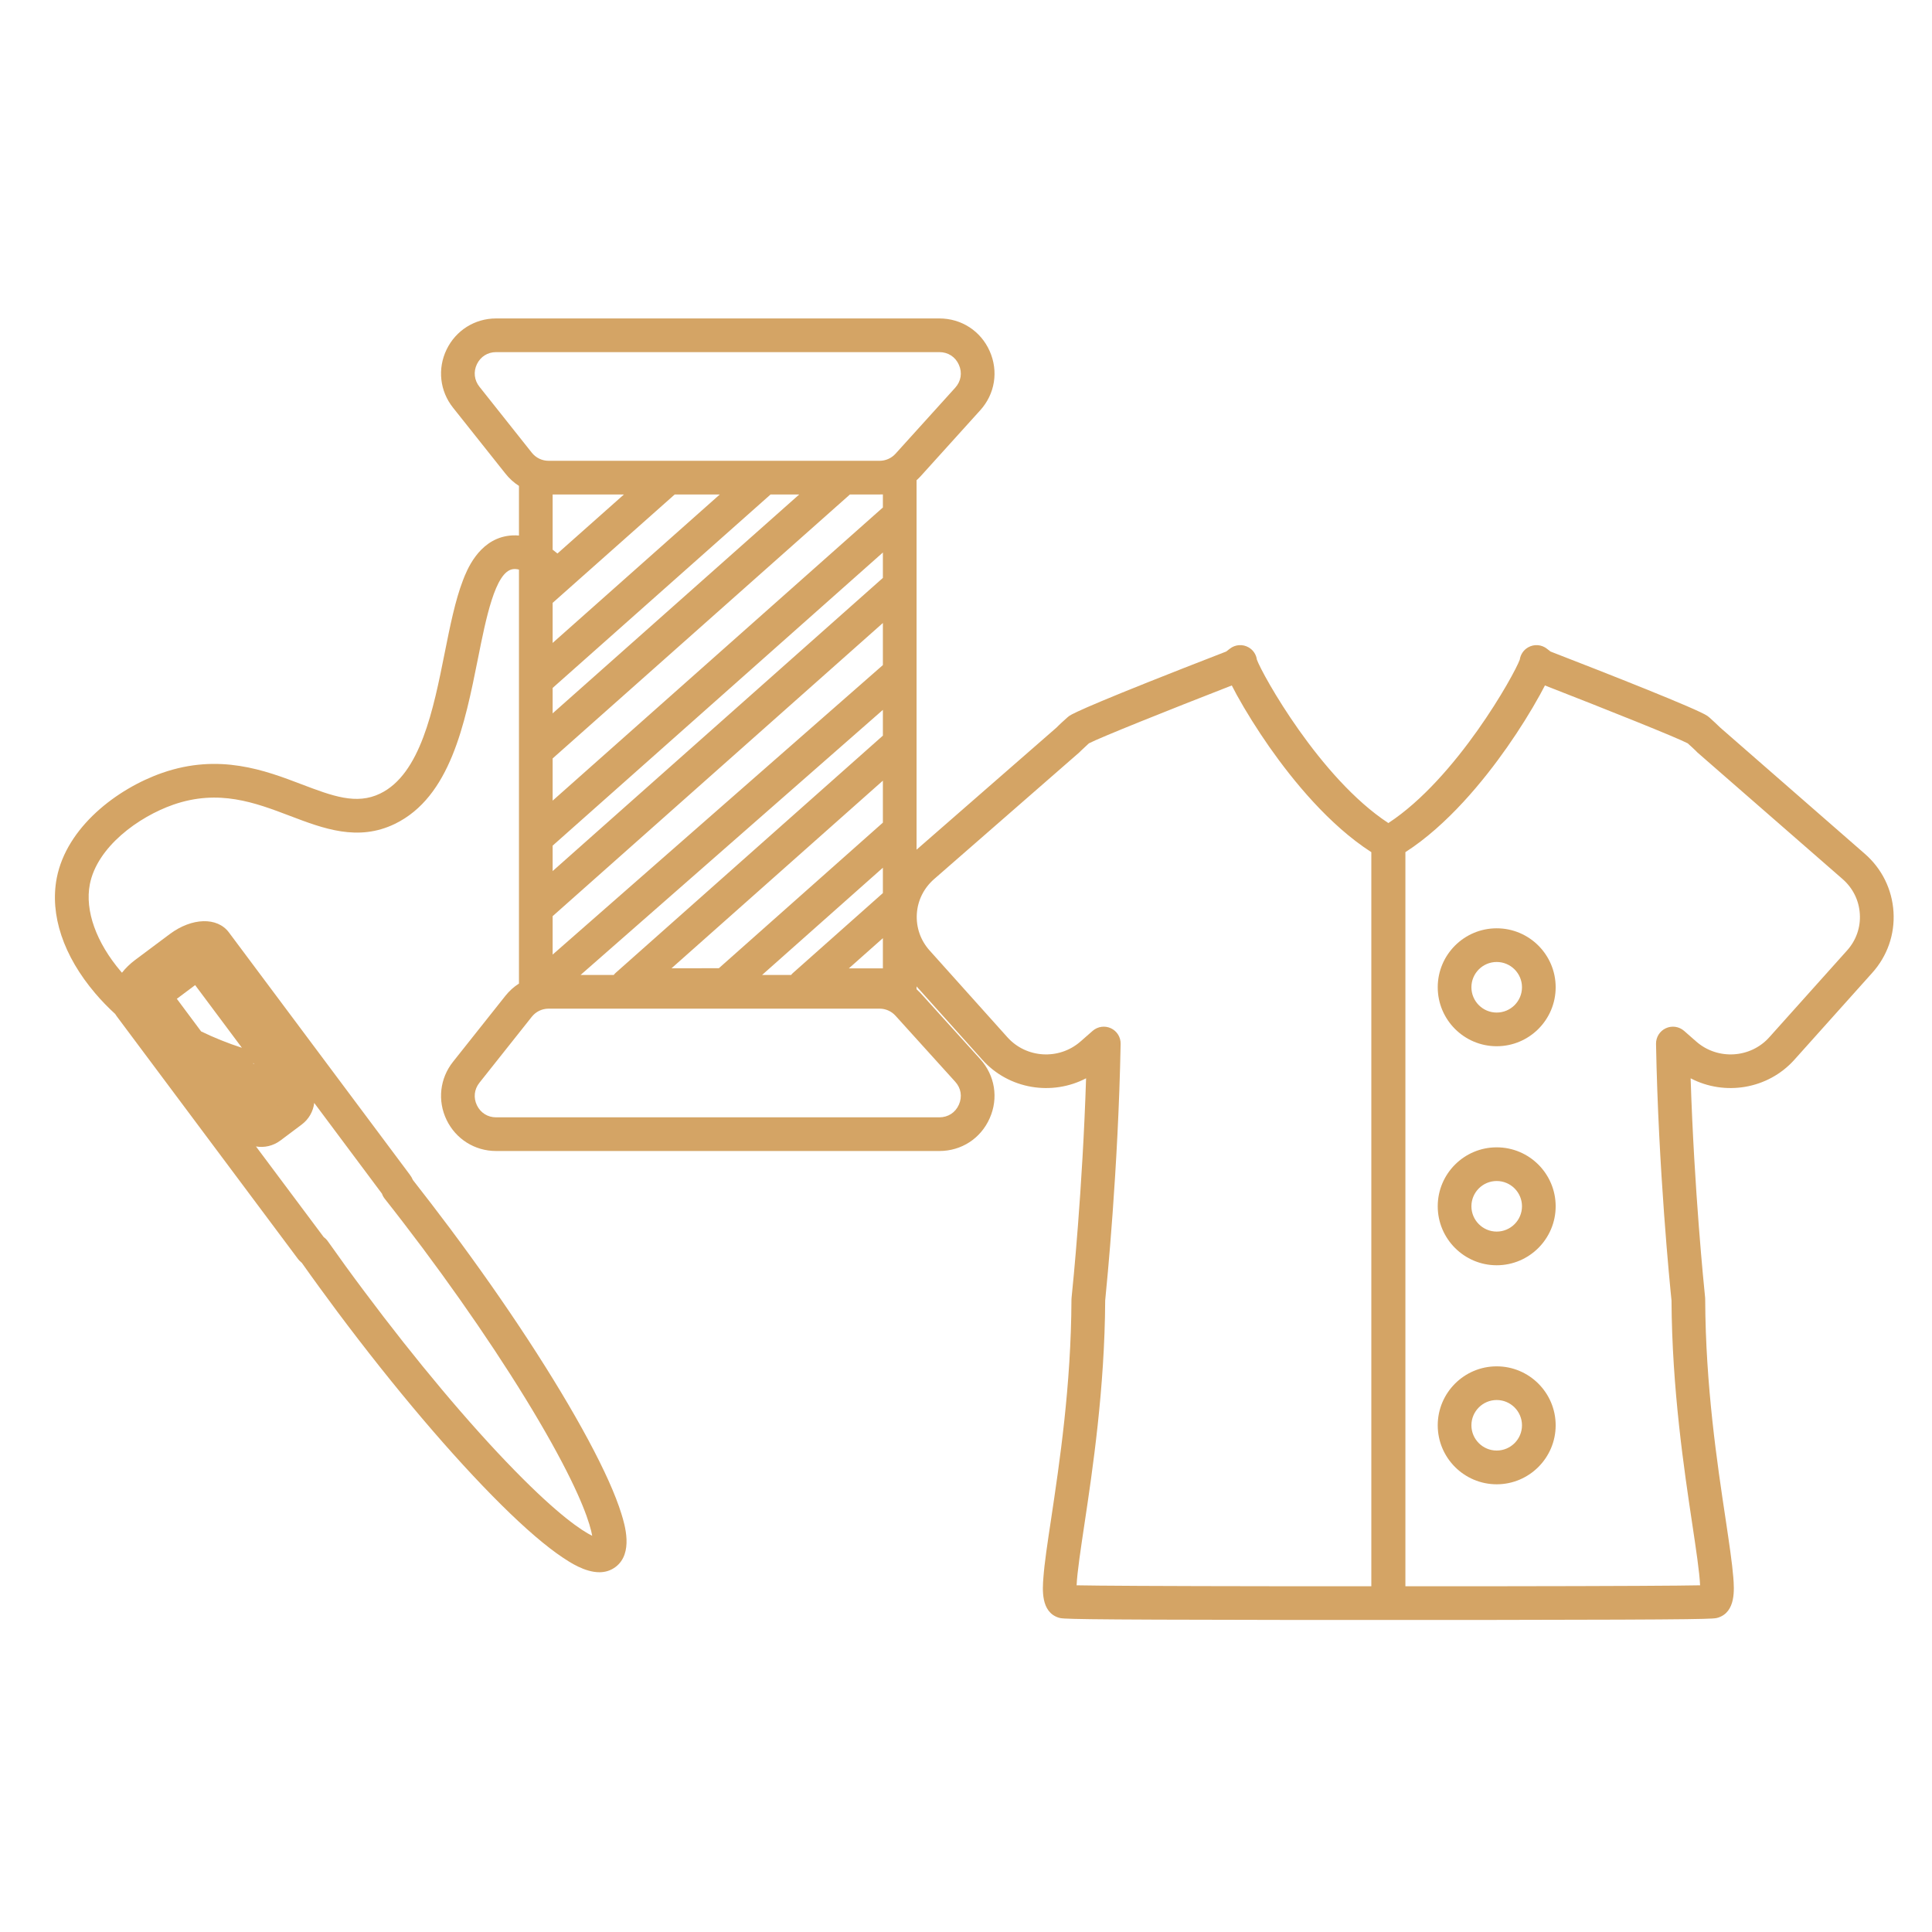 <svg xmlns="http://www.w3.org/2000/svg" xmlns:xlink="http://www.w3.org/1999/xlink" width="150" zoomAndPan="magnify" viewBox="0 0 112.5 112.5" height="150" preserveAspectRatio="xMidYMid meet" version="1.0"><defs><clipPath id="e8b653929e"><path d="M 3 18.496 L 110.418 18.496 L 110.418 94.656 L 3 94.656 Z M 3 18.496 " clip-rule="nonzero"/></clipPath><clipPath id="68fcf71491"><path d="M 14.031 62.684 L 16.227 62.684 L 16.227 64.477 L 14.031 64.477 Z M 14.031 62.684 " clip-rule="nonzero"/></clipPath><clipPath id="ced2b73393"><path d="M 16.203 63.32 C 15.23 64.812 14.336 64.512 14.113 64.215 C 13.965 63.914 14.113 63.02 14.41 62.797 C 14.711 62.57 15.906 62.871 15.906 62.871 " clip-rule="nonzero"/></clipPath><clipPath id="a1be094455"><path d="M 14.598 63.059 L 16.73 63.059 L 16.73 64.883 L 14.598 64.883 Z M 14.598 63.059 " clip-rule="nonzero"/></clipPath><clipPath id="8f7ebffc99"><path d="M 16.727 63.691 C 15.828 65.184 14.934 64.961 14.711 64.59 C 14.484 64.289 14.711 63.395 15.008 63.168 C 15.309 62.945 16.5 63.242 16.5 63.242 " clip-rule="nonzero"/></clipPath><clipPath id="b8e60d47b1"><path d="M 13.66 61.895 L 15.762 61.895 L 15.762 63.719 L 13.66 63.719 Z M 13.66 61.895 " clip-rule="nonzero"/></clipPath><clipPath id="30e2191cb4"><path d="M 15.754 62.57 C 14.859 64.066 13.965 63.766 13.738 63.469 C 13.59 63.168 13.738 62.199 14.039 61.973 C 14.336 61.75 15.531 62.125 15.531 62.125 " clip-rule="nonzero"/></clipPath></defs><g clip-path="url(#e8b653929e)"><path fill="#d4a465" d="M 98.781 60.656 L 98.059 60.023 C 97.766 59.77 97.352 59.711 97 59.875 C 96.645 60.039 96.426 60.395 96.43 60.781 C 96.566 68.078 97.238 74.82 97.332 75.727 C 97.359 80.871 98.07 85.617 98.543 88.762 C 98.75 90.145 98.965 91.562 98.996 92.312 C 97.781 92.336 94.559 92.359 86.887 92.367 L 81.836 92.367 L 81.836 49.621 C 84.289 48.043 86.398 45.453 87.766 43.5 C 88.473 42.492 89.148 41.41 89.676 40.449 C 89.785 40.25 89.879 40.074 89.961 39.914 C 93.668 41.359 97.66 42.957 98.277 43.285 C 98.395 43.387 98.656 43.633 98.742 43.715 C 98.77 43.75 98.805 43.781 98.836 43.812 L 107.297 51.191 C 107.895 51.715 108.25 52.434 108.297 53.219 C 108.348 54 108.082 54.758 107.555 55.344 L 103.027 60.398 C 101.93 61.625 100.023 61.738 98.781 60.656 Z M 79.852 92.367 L 74.789 92.367 C 67.125 92.359 63.906 92.336 62.691 92.312 C 62.723 91.562 62.938 90.145 63.145 88.762 C 63.617 85.617 64.328 80.871 64.355 75.727 C 64.445 74.82 65.117 68.078 65.254 60.781 C 65.262 60.395 65.039 60.039 64.688 59.875 C 64.336 59.711 63.922 59.77 63.629 60.023 L 62.906 60.656 C 61.66 61.738 59.758 61.625 58.66 60.398 L 54.129 55.344 C 53.602 54.758 53.34 54 53.387 53.219 C 53.434 52.434 53.793 51.715 54.391 51.191 L 62.848 43.812 C 62.883 43.781 62.914 43.75 62.945 43.715 C 63.031 43.633 63.293 43.387 63.406 43.285 C 64.027 42.957 68.016 41.359 71.727 39.914 C 71.809 40.074 71.902 40.25 72.008 40.449 C 72.535 41.41 73.215 42.492 73.918 43.5 C 75.289 45.453 77.395 48.043 79.852 49.621 Z M 55.621 62.988 C 55.961 63.359 56.043 63.859 55.836 64.324 C 55.633 64.785 55.207 65.062 54.699 65.062 L 28.887 65.062 C 28.398 65.062 27.984 64.801 27.77 64.359 C 27.559 63.918 27.613 63.43 27.918 63.047 L 30.969 59.203 C 31.207 58.906 31.562 58.734 31.941 58.734 L 51.223 58.734 C 51.57 58.734 51.906 58.883 52.141 59.141 Z M 32.18 28.793 L 36.332 28.793 L 32.461 32.23 C 32.367 32.152 32.273 32.078 32.18 32.008 Z M 27.918 22.52 C 27.613 22.137 27.559 21.645 27.77 21.207 C 27.984 20.766 28.398 20.504 28.887 20.504 L 54.699 20.504 C 55.207 20.504 55.633 20.781 55.836 21.242 C 56.043 21.703 55.961 22.203 55.621 22.578 L 52.141 26.426 C 51.906 26.684 51.57 26.832 51.223 26.832 L 31.941 26.832 C 31.562 26.832 31.207 26.66 30.969 26.363 Z M 51.41 29.551 L 32.18 46.621 L 32.18 44.164 L 49.492 28.793 L 51.223 28.793 C 51.285 28.793 51.348 28.793 51.41 28.789 Z M 49.43 56.387 L 51.41 54.629 L 51.41 56.387 Z M 51.41 50.527 L 51.41 52.004 L 46.195 56.637 C 46.145 56.676 46.105 56.723 46.066 56.773 L 44.375 56.773 Z M 51.41 41.336 L 51.41 42.836 L 35.863 56.637 C 35.816 56.676 35.773 56.723 35.738 56.773 L 33.805 56.773 Z M 32.18 53.348 L 51.41 36.277 L 51.41 38.727 L 32.18 55.586 Z M 39.102 56.383 L 51.41 45.457 L 51.41 47.902 L 41.859 56.379 Z M 32.18 49.242 L 51.41 32.172 L 51.41 33.652 L 32.18 50.723 Z M 32.18 40.059 L 44.871 28.793 L 46.539 28.793 L 32.18 41.539 Z M 41.914 28.793 L 32.18 37.438 L 32.18 35.105 L 39.289 28.793 Z M 11.363 57.363 L 14.086 61.012 C 14.082 61.012 14.078 61.008 14.074 61.008 C 13.25 60.742 12.461 60.422 11.711 60.059 L 10.297 58.16 Z M 15.238 64.777 L 13.848 62.918 C 14.23 62.887 14.578 62.633 14.703 62.242 C 14.742 62.129 14.754 62.012 14.75 61.898 L 16.305 63.98 Z M 17.566 65.484 C 17.988 65.168 18.238 64.711 18.297 64.223 L 22.242 69.508 C 22.277 69.613 22.332 69.711 22.402 69.801 C 23.137 70.73 23.875 71.695 24.602 72.664 C 27.609 76.691 30.277 80.723 32.113 84.016 C 33.898 87.219 34.367 88.762 34.484 89.43 C 33.875 89.129 32.527 88.242 29.965 85.621 C 27.328 82.926 24.219 79.223 21.211 75.195 C 20.484 74.227 19.77 73.242 19.086 72.273 C 19.023 72.184 18.941 72.102 18.852 72.039 L 14.906 66.758 C 15.387 66.84 15.898 66.73 16.32 66.418 Z M 104.488 61.707 L 109.016 56.652 C 109.898 55.672 110.34 54.41 110.258 53.098 C 110.176 51.785 109.582 50.582 108.586 49.715 L 100.168 42.367 C 100.086 42.285 99.984 42.191 99.852 42.066 C 99.516 41.754 99.465 41.715 99.422 41.688 C 98.875 41.297 93.52 39.191 90.285 37.938 C 90.215 37.883 90.145 37.828 90.078 37.777 C 89.762 37.527 89.324 37.496 88.977 37.699 C 88.711 37.852 88.539 38.117 88.496 38.41 C 88.184 39.277 84.828 45.316 80.844 47.926 C 76.859 45.316 73.5 39.277 73.188 38.41 C 73.148 38.117 72.977 37.852 72.711 37.699 C 72.363 37.496 71.926 37.527 71.609 37.777 C 71.539 37.828 71.473 37.883 71.402 37.938 C 64.004 40.805 62.5 41.52 62.262 41.688 C 62.223 41.715 62.172 41.754 61.832 42.066 C 61.699 42.191 61.598 42.285 61.52 42.367 L 53.371 49.477 L 53.371 27.965 C 53.449 27.895 53.523 27.82 53.598 27.742 L 57.074 23.895 C 57.938 22.945 58.152 21.621 57.629 20.445 C 57.109 19.273 55.984 18.543 54.699 18.543 L 28.887 18.543 C 27.648 18.543 26.543 19.238 26.004 20.355 C 25.465 21.473 25.609 22.77 26.379 23.738 L 29.434 27.582 C 29.66 27.867 29.922 28.105 30.219 28.293 L 30.219 31.184 C 29.984 31.164 29.75 31.172 29.52 31.211 C 27.848 31.492 27.176 33.223 26.957 33.793 C 26.508 34.961 26.211 36.438 25.898 38 C 25.238 41.312 24.484 45.07 22.141 46.207 C 20.754 46.883 19.352 46.348 17.578 45.676 C 15.438 44.859 12.773 43.848 9.449 45.004 C 6.805 45.926 3.879 48.172 3.305 51.125 C 2.891 53.273 3.688 55.66 5.551 57.848 C 5.902 58.262 6.289 58.66 6.707 59.043 C 6.734 59.086 6.762 59.133 6.793 59.172 L 17.328 73.277 C 17.398 73.375 17.484 73.461 17.578 73.539 C 18.242 74.48 18.938 75.43 19.637 76.371 C 22.965 80.824 26.359 84.82 29.191 87.625 C 30.598 89.02 31.801 90.051 32.773 90.699 C 33.172 90.965 34.047 91.551 34.902 91.551 C 35.227 91.551 35.547 91.465 35.84 91.246 C 36.898 90.453 36.379 88.781 36.184 88.148 C 35.84 87.035 35.191 85.59 34.254 83.844 C 32.367 80.332 29.5 75.941 26.172 71.488 C 25.469 70.551 24.754 69.617 24.043 68.711 C 23.996 68.598 23.934 68.492 23.859 68.395 L 13.328 54.293 C 12.652 53.387 11.176 53.43 9.891 54.387 L 7.859 55.906 C 7.566 56.125 7.312 56.375 7.102 56.641 C 7.082 56.617 7.062 56.598 7.043 56.574 C 5.598 54.875 4.938 53.027 5.23 51.496 C 5.652 49.324 8.047 47.57 10.094 46.855 C 12.742 45.938 14.848 46.734 16.883 47.508 C 18.832 48.25 20.848 49.016 22.996 47.973 C 26.219 46.406 27.07 42.145 27.824 38.383 C 28.297 36.008 28.836 33.312 29.848 33.145 C 29.957 33.125 30.082 33.133 30.219 33.168 L 30.219 57.273 C 29.922 57.461 29.66 57.699 29.434 57.98 L 26.379 61.828 C 25.609 62.797 25.465 64.094 26.004 65.211 C 26.543 66.328 27.648 67.023 28.887 67.023 L 54.699 67.023 C 55.984 67.023 57.109 66.293 57.629 65.117 C 58.152 63.945 57.938 62.621 57.074 61.668 L 53.598 57.824 C 53.523 57.746 53.449 57.672 53.371 57.602 L 53.371 57.438 L 57.199 61.707 C 58.746 63.434 61.262 63.824 63.242 62.789 C 63.035 69.277 62.469 74.887 62.398 75.562 C 62.395 75.586 62.391 75.625 62.391 75.676 C 62.371 80.695 61.695 85.188 61.203 88.473 C 60.988 89.891 60.82 91.012 60.758 91.848 C 60.703 92.551 60.602 93.863 61.641 94.195 C 61.875 94.273 62.004 94.312 74.789 94.328 C 74.789 94.328 74.797 94.328 74.797 94.328 L 80.832 94.328 C 80.836 94.328 80.84 94.328 80.844 94.328 C 80.848 94.328 80.848 94.328 80.852 94.328 L 86.887 94.328 C 86.887 94.328 86.898 94.328 86.898 94.328 C 99.684 94.312 99.812 94.273 100.043 94.195 C 101.086 93.863 100.984 92.551 100.93 91.848 C 100.863 91.012 100.695 89.891 100.484 88.473 C 99.988 85.188 99.316 80.695 99.293 75.676 C 99.293 75.625 99.289 75.586 99.289 75.562 C 99.219 74.887 98.652 69.277 98.445 62.789 C 100.422 63.824 102.941 63.434 104.488 61.707 " fill-opacity="1" fill-rule="nonzero"/></g><path fill="#d4a465" d="M 87.152 58.961 C 86.34 58.961 85.68 58.301 85.68 57.488 C 85.68 56.676 86.34 56.016 87.152 56.016 C 87.965 56.016 88.625 56.676 88.625 57.488 C 88.625 58.301 87.965 58.961 87.152 58.961 Z M 87.152 54.055 C 85.258 54.055 83.719 55.594 83.719 57.488 C 83.719 59.383 85.258 60.922 87.152 60.922 C 89.047 60.922 90.586 59.383 90.586 57.488 C 90.586 55.594 89.047 54.055 87.152 54.055 " fill-opacity="1" fill-rule="nonzero"/><path fill="#d4a465" d="M 87.152 71.715 C 86.34 71.715 85.68 71.051 85.68 70.242 C 85.68 69.43 86.34 68.77 87.152 68.77 C 87.965 68.77 88.625 69.43 88.625 70.242 C 88.625 71.051 87.965 71.715 87.152 71.715 Z M 87.152 66.809 C 85.258 66.809 83.719 68.348 83.719 70.242 C 83.719 72.133 85.258 73.676 87.152 73.676 C 89.047 73.676 90.586 72.133 90.586 70.242 C 90.586 68.348 89.047 66.809 87.152 66.809 " fill-opacity="1" fill-rule="nonzero"/><path fill="#d4a465" d="M 87.152 84.465 C 86.34 84.465 85.68 83.805 85.68 82.996 C 85.68 82.184 86.34 81.523 87.152 81.523 C 87.965 81.523 88.625 82.184 88.625 82.996 C 88.625 83.805 87.965 84.465 87.152 84.465 Z M 87.152 79.562 C 85.258 79.562 83.719 81.102 83.719 82.996 C 83.719 84.887 85.258 86.43 87.152 86.43 C 89.047 86.43 90.586 84.887 90.586 82.996 C 90.586 81.102 89.047 79.562 87.152 79.562 " fill-opacity="1" fill-rule="nonzero"/><g clip-path="url(#68fcf71491)"><g clip-path="url(#ced2b73393)"><path fill="#d4a465" d="M 11.125 59.809 L 19.195 59.809 L 19.195 67.723 L 11.125 67.723 Z M 11.125 59.809 " fill-opacity="1" fill-rule="nonzero"/></g></g><g clip-path="url(#a1be094455)"><g clip-path="url(#8f7ebffc99)"><path fill="#d4a465" d="M 11.723 60.184 L 19.793 60.184 L 19.793 68.098 L 11.723 68.098 Z M 11.723 60.184 " fill-opacity="1" fill-rule="nonzero"/></g></g><g clip-path="url(#b8e60d47b1)"><g clip-path="url(#30e2191cb4)"><path fill="#d4a465" d="M 10.754 58.988 L 18.82 58.988 L 18.82 66.902 L 10.754 66.902 Z M 10.754 58.988 " fill-opacity="1" fill-rule="nonzero"/></g></g></svg>